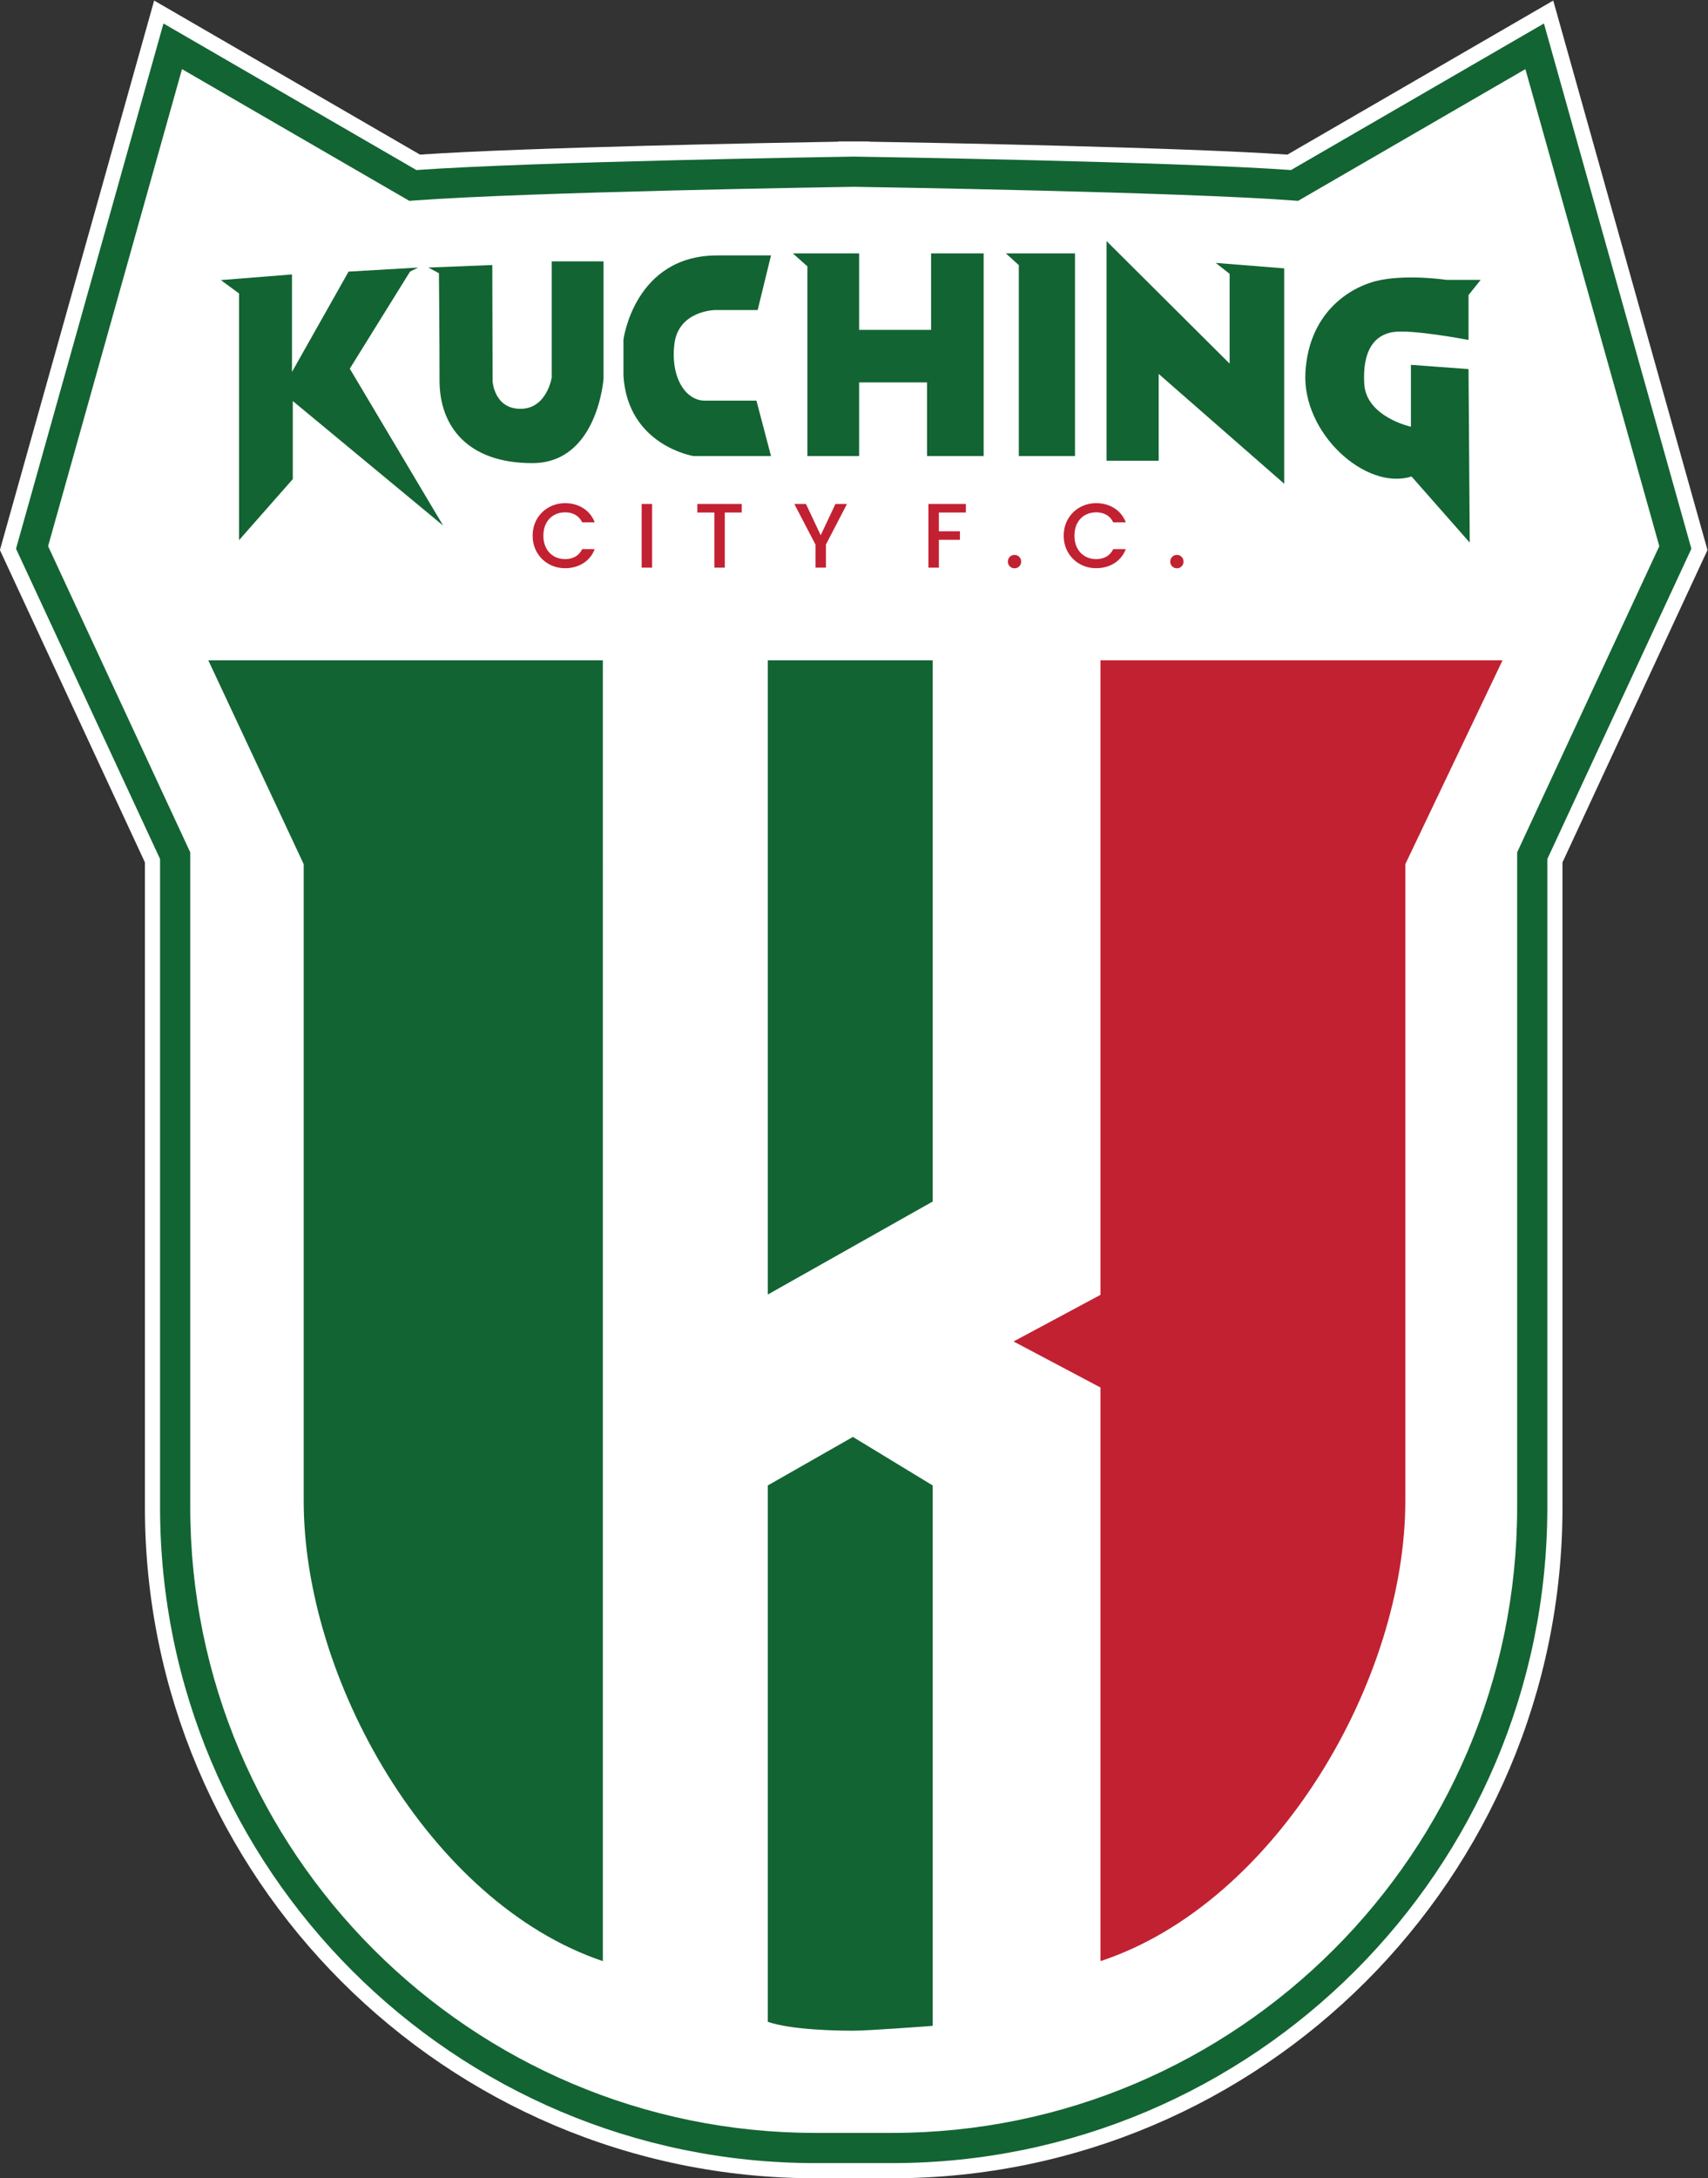 <svg xmlns:inkscape="http://www.inkscape.org/namespaces/inkscape" xmlns:sodipodi="http://sodipodi.sourceforge.net/DTD/sodipodi-0.dtd" xmlns="http://www.w3.org/2000/svg" xmlns:svg="http://www.w3.org/2000/svg" version="1.1" id="svg2" viewBox="656.96 213.34 3294.07 4198.45" sodipodi:docname="kuching-city-f-c-seeklogo.ai">
  <rect x="656.96" y="213.34" width="3294.07" height="4198.45" fill="#333333" stroke="none"/>
  <defs id="defs6">
    <clipPath clipPathUnits="userSpaceOnUse" id="clipPath18">
      <path d="M 0,3456 H 3456 V 0 H 0 Z" id="path16"></path>
    </clipPath>
  </defs>
  <sodipodi:namedview id="namedview4" pagecolor="#ffffff" bordercolor="#000000" borderopacity="0.25" inkscape:showpageshadow="2" inkscape:pageopacity="0.0" inkscape:pagecheckerboard="0" inkscape:deskcolor="#d1d1d1"></sodipodi:namedview>
  <g id="g8" inkscape:groupmode="layer" inkscape:label="kuching-city-f-c-seeklogo" transform="matrix(1.333,0,0,-1.333,0,4608)">
    
    <g id="g12">
      <g id="g14" clip-path="url(#clipPath18)">
        <g id="g20" transform="translate(2731.561,2054.729)">
          <path d="m 0,0 v -937.391 c 0,-522.872 -425.394,-948.254 -948.266,-948.254 h -110.612 c -522.873,0 -948.255,425.382 -948.255,948.254 V 0 l -208.41,448.623 213.321,759.511 365.943,-211.918 c 171.905,12.18 608.688,19.064 632.192,19.426 v 0.022 c 0.077,0 0.252,-0.012 0.515,-0.012 0.263,0 0.449,0.012 0.515,0.012 v -0.022 c 23.504,-0.362 460.287,-7.246 632.192,-19.426 L -4.923,1208.134 208.41,448.623 Z" style="fill:#136433;fill-opacity:1;fill-rule:nonzero;stroke:none" id="path22"></path>
        </g>
        <g id="g24" transform="translate(2961.08,2509.281)">
          <path d="m 0,0 -213.332,759.511 -7.643,27.206 -24.454,-14.161 L -605.565,564 c -157.452,10.622 -512.867,17.116 -605.085,18.662 v 0.353 l -21.925,0.022 c -0.123,0 -0.298,-0.001 -0.519,-0.006 -0.212,0.005 -0.381,0.006 -0.512,0.006 h -21.925 v -0.375 c -92.218,-1.546 -447.634,-8.04 -605.084,-18.662 l -360.137,208.556 -24.455,14.161 -7.642,-27.206 L -2466.17,0 l -2.193,-7.81 3.417,-7.357 206.369,-444.229 v -932.547 c 0,-534.958 435.222,-970.18 970.18,-970.18 h 110.613 c 534.965,0 970.19,435.222 970.19,970.18 v 932.547 L -1.225,-15.167 2.193,-7.81 Z" style="fill:#ffffff;fill-opacity:1;fill-rule:nonzero;stroke:none" id="path26"></path>
        </g>
        <g id="g28" transform="translate(794.226,2342.047)">
          <path d="m 0,0 138.028,-294.771 v -917.067 c -1.755,-260.265 182.478,-584.865 432.799,-669.084 h 10e-4 V 0 Z" style="fill:#136433;fill-opacity:1;fill-rule:nonzero;stroke:none" id="path30"></path>
        </g>
        <g id="g32" transform="translate(2687.887,2064.376)">
          <path d="m 0,0 v -947.038 c 0,-498.787 -405.792,-904.59 -904.591,-904.59 h -110.613 c -498.787,0 -904.59,405.803 -904.59,904.59 V 0 l -205.669,442.714 193.742,689.778 328.9,-190.475 6.731,0.504 c 165.327,12.377 610.891,19.415 636.193,19.81 25.313,-0.395 470.866,-7.433 636.204,-19.81 l 6.731,-0.504 328.9,190.475 193.731,-689.778 z M 38.752,1198.487 -327.19,986.569 c -171.905,12.18 -608.688,19.064 -632.192,19.426 v 0.022 c -0.066,0 -0.252,-0.012 -0.515,-0.012 -0.263,0 -0.438,0.012 -0.516,0.012 v -0.022 c -23.503,-0.362 -460.286,-7.246 -632.191,-19.426 l -365.943,211.918 -213.321,-759.511 208.41,-448.623 v -937.391 c 0,-522.872 425.382,-948.254 948.254,-948.254 h 110.613 c 522.872,0 948.266,425.382 948.266,948.254 V -9.647 l 208.41,448.623 z" style="fill:#136433;fill-opacity:1;fill-rule:nonzero;stroke:none" id="path34"></path>
        </g>
        <g id="g36" transform="translate(2085.021,2342.047)">
          <path d="m 0,0 v -917.511 l -125.747,-67.4 L 0,-1051.482 v -829.44 c 255.101,84.219 442.85,408.819 441.062,669.084 v 917.067 L 581.725,0 Z" style="fill:#c22132;fill-opacity:1;fill-rule:nonzero;stroke:none" id="path38"></path>
        </g>
        <g id="g40" transform="translate(1603.678,2342.047)">
          <path d="M 0,0 H 238.624 V -782.548 L 0,-917.067 Z" style="fill:#136433;fill-opacity:1;fill-rule:nonzero;stroke:none" id="path42"></path>
        </g>
        <g id="g44" transform="translate(1603.678,1148.925)">
          <path d="M 0,0 123.15,70.184 238.624,0 v -781.378 c 0,0 -91.75,-7.018 -115.474,-7.018 -23.723,0 -89.228,1.169 -123.15,12.867 z" style="fill:#136433;fill-opacity:1;fill-rule:nonzero;stroke:none" id="path46"></path>
        </g>
        <g id="g48" transform="translate(812.356,2891.819)">
          <path d="m 0,0 102.936,8.188 v -140.952 l 81.881,145.046 100.597,5.849 -11.698,-5.849 -87.144,-140.367 135.103,-226.928 -217.569,180.138 v -112.878 l -77.787,-88.314 v 356.766 z" style="fill:#136433;fill-opacity:1;fill-rule:nonzero;stroke:none" id="path50"></path>
        </g>
        <g id="g52" transform="translate(1112.538,2909.95)">
          <path d="m 0,0 92.555,3.655 0.438,-168.002 c 0,0 2.194,-39.917 40.356,-39.917 38.162,0 45.181,45.181 45.181,45.181 V 8.919 h 75.009 v -169.318 c 0,0 -8.335,-122.383 -103.083,-122.383 -94.748,0 -134.226,54.392 -134.226,119.312 0,64.92 -0.877,155.282 -0.877,155.282 z" style="fill:#136433;fill-opacity:1;fill-rule:nonzero;stroke:none" id="path54"></path>
        </g>
        <g id="g56" transform="translate(1394.881,2805.844)">
          <path d="m 0,0 c 0,0 15.791,121.652 135.688,121.652 h 77.787 l -19.3,-78.957 h -61.411 c 0,0 -53.223,-0.585 -59.072,-49.129 -5.848,-48.543 16.377,-81.88 43.866,-81.88 h 74.862 l 21.055,-80.127 H 101.181 c 0,0 -94.748,15.207 -101.181,115.803 z" style="fill:#136433;fill-opacity:1;fill-rule:nonzero;stroke:none" id="path58"></path>
        </g>
        <g id="g60" transform="translate(1639.939,2930.42)">
          <path d="m 0,0 21.055,-18.716 v -274.301 h 74.862 v 106.445 h 98.258 v -106.445 h 81.881 V 0 H 200.024 V -110.54 H 95.917 l 0,110.54 z" style="fill:#136433;fill-opacity:1;fill-rule:nonzero;stroke:none" id="path62"></path>
        </g>
        <g id="g64" transform="translate(1948.162,2930.42)">
          <path d="M 0,0 H 100.012 V -293.017 H 18.716 v 276.056 z" style="fill:#136433;fill-opacity:1;fill-rule:nonzero;stroke:none" id="path66"></path>
        </g>
        <g id="g68" transform="translate(2093.794,2630.678)">
          <path d="m 0,0 h 75.447 v 125.453 l 181.6,-158.79 v 311.44 l -99.134,7.895 20.178,-15.791 V 140.367 L 0,317.581 Z" style="fill:#136433;fill-opacity:1;fill-rule:nonzero;stroke:none" id="path70"></path>
        </g>
        <g id="g72" transform="translate(2635.085,2892.112)">
          <path d="m 0,0 h -49.128 c 0,0 -52.639,7.896 -94.748,0 -42.11,-7.896 -104.398,-44.742 -109.662,-133.349 -5.264,-88.607 87.729,-171.95 153.526,-150.895 l 84.221,-95.625 -1.755,250.907 -83.343,6.141 v -89.485 c 0,0 -64.92,14.037 -67.551,62.288 -2.632,48.251 14.7,70.184 41.564,74.57 26.864,4.387 109.33,-11.405 109.33,-11.405 v 64.92 z" style="fill:#136433;fill-opacity:1;fill-rule:nonzero;stroke:none" id="path74"></path>
        </g>
        <g id="g76" transform="translate(1325.218,2491.932)">
          <path d="m 0,0 c -4.243,-2.39 -9.143,-3.574 -14.701,-3.574 -6.095,0 -11.522,1.381 -16.291,4.166 -4.768,2.784 -8.495,6.731 -11.192,11.85 -2.686,5.12 -4.034,11.084 -4.034,17.88 0,6.797 1.348,12.761 4.034,17.881 2.697,5.119 6.424,9.044 11.192,11.784 4.769,2.73 10.196,4.1 16.291,4.1 5.558,0 10.458,-1.184 14.701,-3.573 4.231,-2.379 7.542,-5.997 9.932,-10.853 H 28.075 C 24.633,58.485 19.086,65.304 11.456,70.117 3.815,74.929 -4.9,77.33 -14.701,77.33 c -8.562,0 -16.444,-2.006 -23.635,-6.018 -7.203,-4.023 -12.893,-9.604 -17.091,-16.751 -4.188,-7.159 -6.281,-15.238 -6.281,-24.239 0,-9 2.093,-17.079 6.281,-24.238 4.198,-7.147 9.866,-12.728 17.025,-16.751 7.148,-4.012 15.051,-6.018 23.701,-6.018 9.801,0 18.516,2.379 26.157,7.147 7.63,4.769 13.177,11.566 16.619,20.391 H 9.932 C 7.542,5.997 4.231,2.379 0,0" style="fill:#c22132;fill-opacity:1;fill-rule:nonzero;stroke:none" id="path78"></path>
        </g>
        <path d="m 1421.228,2476.036 h 15.096 v 92.042 h -15.096 z" style="fill:#c22132;fill-opacity:1;fill-rule:nonzero;stroke:none" id="path80"></path>
        <g id="g82" transform="translate(1501.737,2568.078)">
          <path d="m 0,0 v -12.322 h 24.633 v -79.72 h 15.096 v 79.72 H 64.23 V 0 Z" style="fill:#c22132;fill-opacity:1;fill-rule:nonzero;stroke:none" id="path84"></path>
        </g>
        <g id="g86" transform="translate(1701.575,2568.078)">
          <path d="M 0,0 -21.322,-45.166 -42.645,0 h -16.816 l 30.586,-58.672 v -33.37 h 15.095 v 33.37 L 16.685,0 Z" style="fill:#c22132;fill-opacity:1;fill-rule:nonzero;stroke:none" id="path88"></path>
        </g>
        <g id="g90" transform="translate(1890.285,2555.756)">
          <path d="M 0,0 V 12.322 H -54.166 V -79.72 h 15.096 v 40.255 h 30.465 v 12.321 H -39.07 l 0,27.144 z" style="fill:#c22132;fill-opacity:1;fill-rule:nonzero;stroke:none" id="path92"></path>
        </g>
        <g id="g94" transform="translate(1967.484,2491.669)">
          <path d="m 0,0 c -1.854,1.853 -4.101,2.773 -6.754,2.773 -2.74,0 -5.031,-0.92 -6.884,-2.773 -1.853,-1.864 -2.785,-4.155 -2.785,-6.896 0,-2.729 0.932,-5.031 2.785,-6.884 1.853,-1.853 4.144,-2.784 6.884,-2.784 2.653,0 4.9,0.931 6.754,2.784 1.853,1.853 2.784,4.155 2.784,6.884 C 2.784,-4.155 1.853,-1.864 0,0" style="fill:#c22132;fill-opacity:1;fill-rule:nonzero;stroke:none" id="path96"></path>
        </g>
        <g id="g98" transform="translate(2093.554,2491.932)">
          <path d="m 0,0 c -4.231,-2.39 -9.132,-3.574 -14.701,-3.574 -6.084,0 -11.511,1.381 -16.29,4.166 -4.758,2.784 -8.496,6.731 -11.182,11.85 -2.697,5.12 -4.034,11.084 -4.034,17.88 0,6.797 1.337,12.761 4.034,17.881 2.686,5.119 6.424,9.044 11.182,11.784 4.779,2.73 10.206,4.1 16.29,4.1 5.569,0 10.47,-1.184 14.701,-3.573 4.242,-2.379 7.554,-5.997 9.933,-10.853 h 18.142 c -3.442,8.824 -8.978,15.643 -16.619,20.456 -7.63,4.812 -16.356,7.213 -26.157,7.213 -8.562,0 -16.444,-2.006 -23.635,-6.018 -7.191,-4.023 -12.893,-9.604 -17.08,-16.751 -4.198,-7.159 -6.292,-15.238 -6.292,-24.239 0,-9 2.094,-17.079 6.292,-24.238 4.187,-7.147 9.866,-12.728 17.014,-16.751 7.148,-4.012 15.051,-6.018 23.701,-6.018 9.801,0 18.527,2.379 26.157,7.147 7.641,4.769 13.177,11.566 16.619,20.391 H 9.933 C 7.554,5.997 4.242,2.379 0,0" style="fill:#c22132;fill-opacity:1;fill-rule:nonzero;stroke:none" id="path100"></path>
        </g>
        <g id="g102" transform="translate(2202.412,2491.669)">
          <path d="m 0,0 c -1.853,1.853 -4.1,2.773 -6.753,2.773 -2.74,0 -5.031,-0.92 -6.884,-2.773 -1.853,-1.864 -2.785,-4.155 -2.785,-6.896 0,-2.729 0.932,-5.031 2.785,-6.884 1.853,-1.853 4.144,-2.784 6.884,-2.784 2.653,0 4.9,0.931 6.753,2.784 1.854,1.853 2.774,4.155 2.774,6.884 C 2.774,-4.155 1.854,-1.864 0,0" style="fill:#c22132;fill-opacity:1;fill-rule:nonzero;stroke:none" id="path104"></path>
        </g>
      </g>
    </g>
  </g>
</svg>